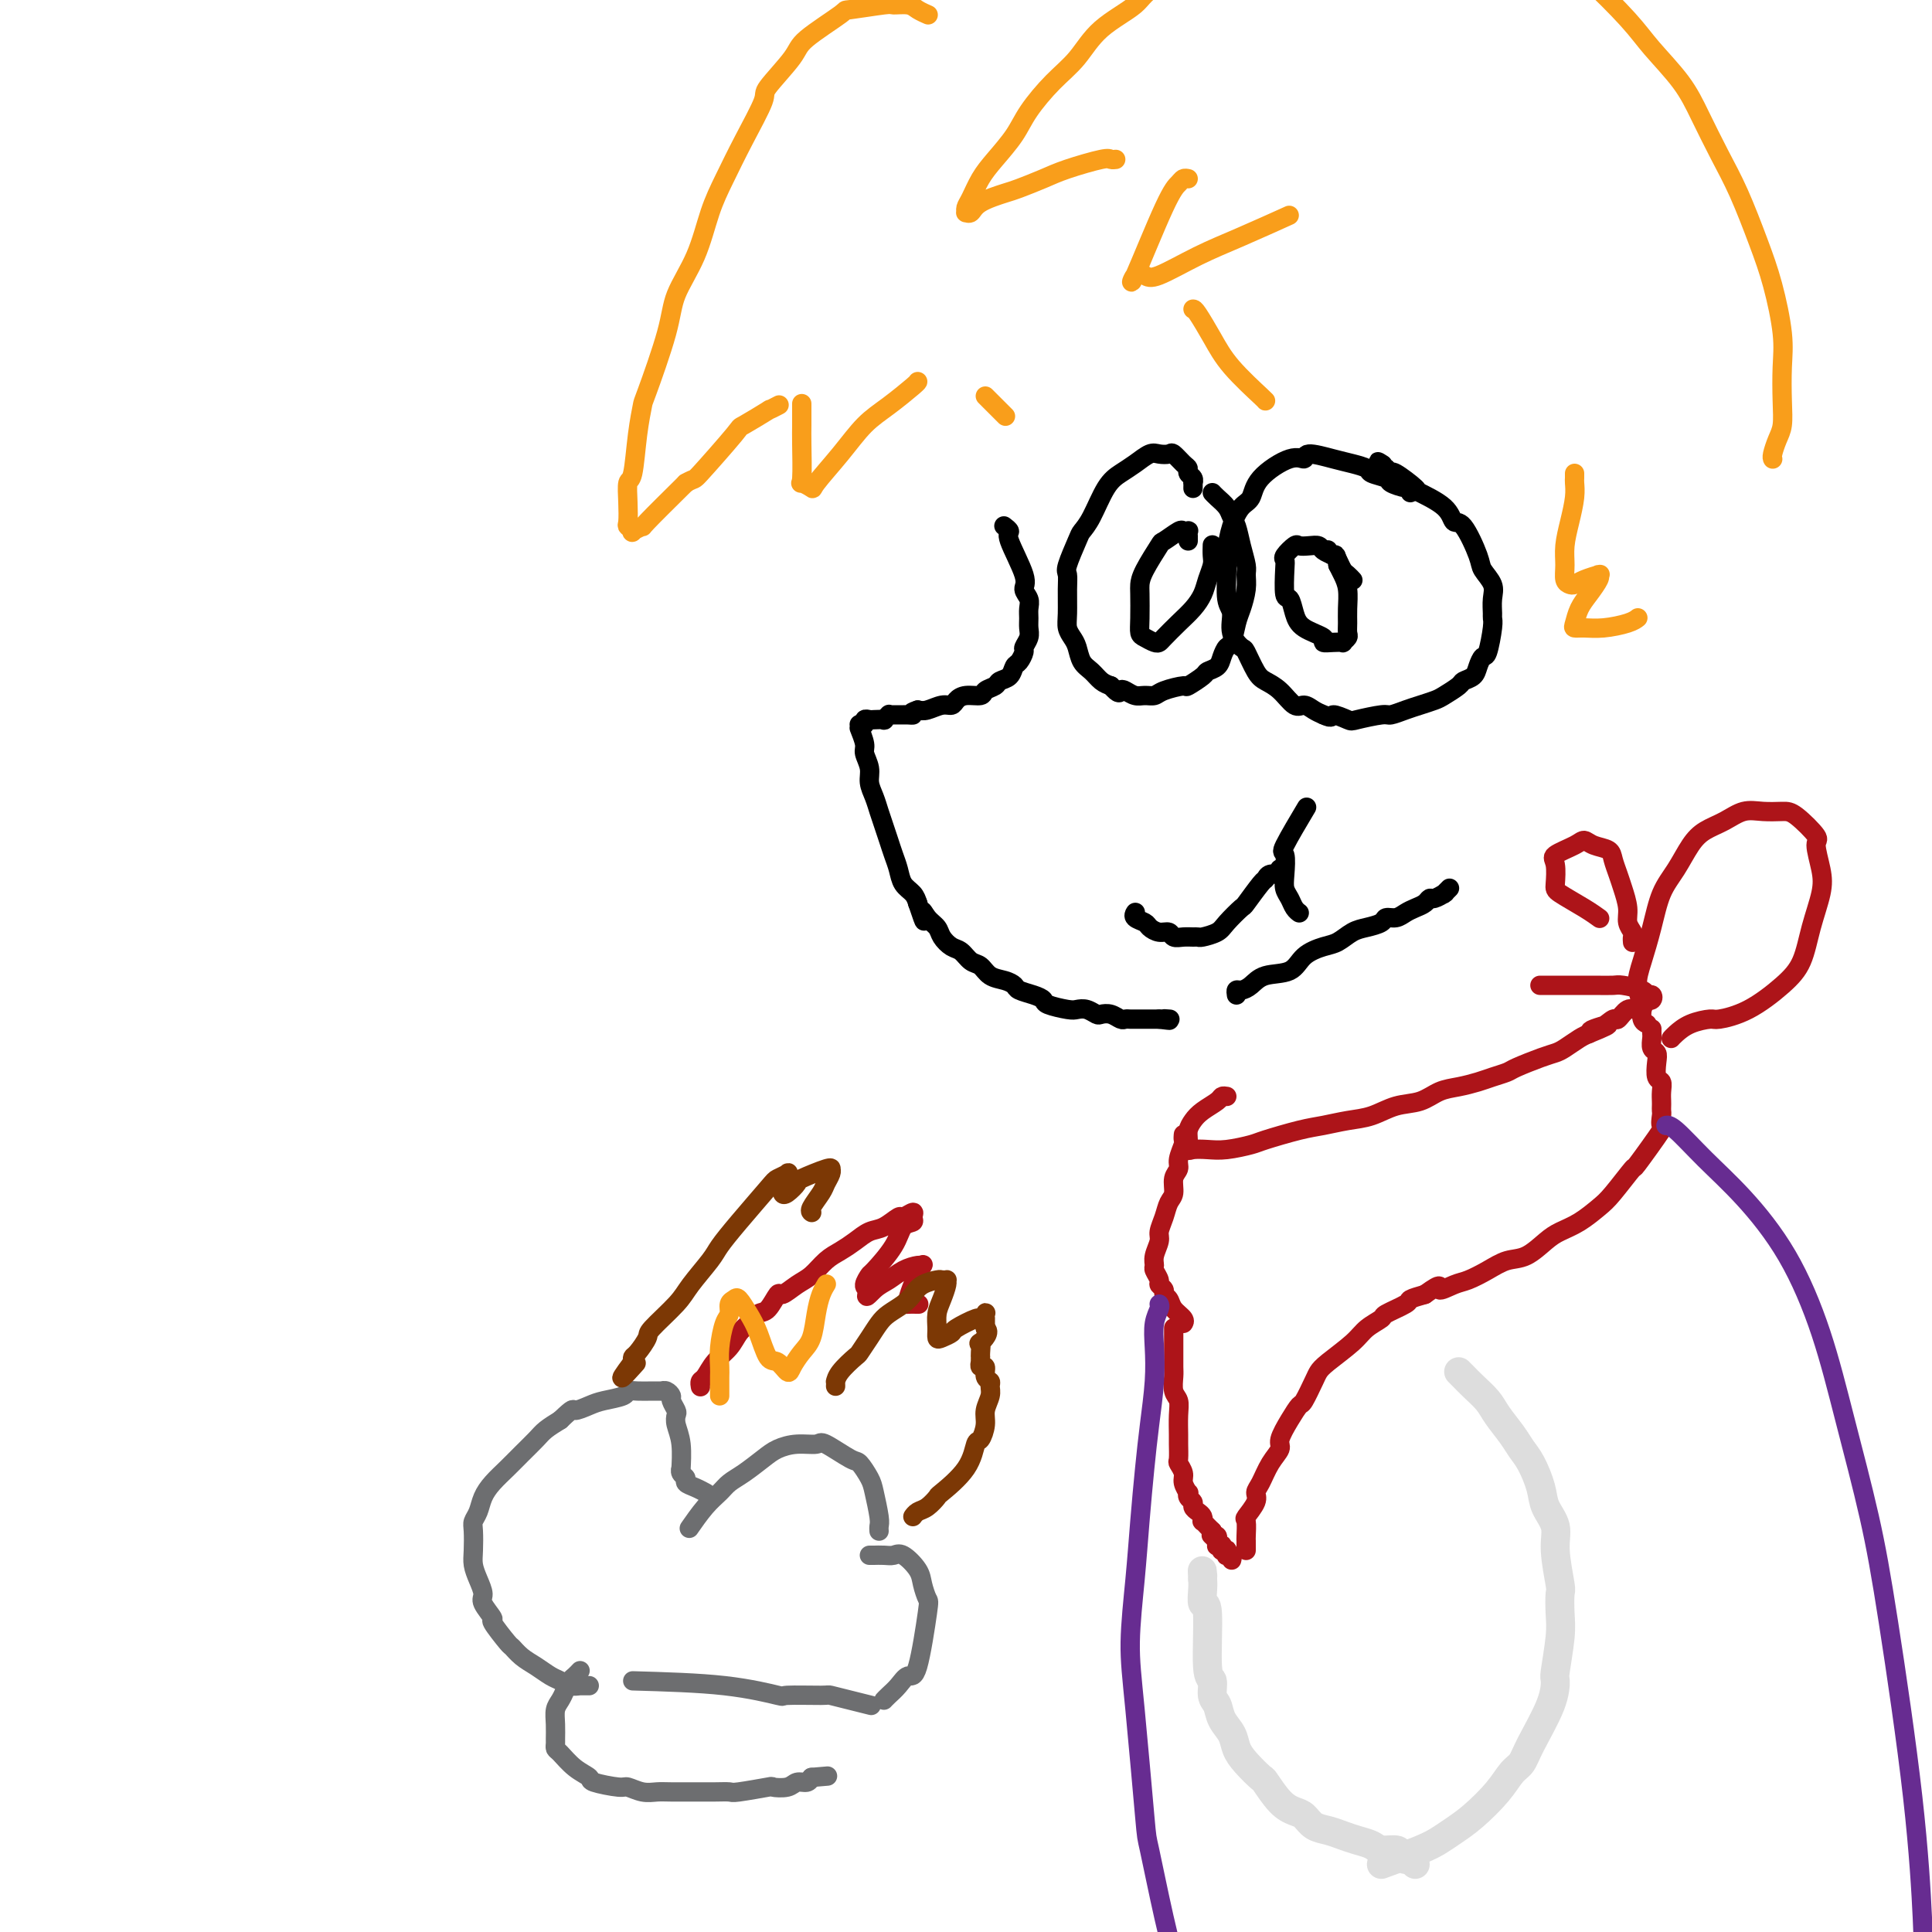 <svg viewBox='0 0 400 400' version='1.1' xmlns='http://www.w3.org/2000/svg' xmlns:xlink='http://www.w3.org/1999/xlink'><g fill='none' stroke='rgb(0,0,0)' stroke-width='4' stroke-linecap='round' stroke-linejoin='round'><path d='M208,109c-0.138,-0.104 -0.276,-0.208 0,0c0.276,0.208 0.968,0.727 1,1c0.032,0.273 -0.594,0.300 0,2c0.594,1.700 2.408,5.074 3,7c0.592,1.926 -0.038,2.403 0,3c0.038,0.597 0.743,1.314 1,2c0.257,0.686 0.065,1.339 0,2c-0.065,0.661 -0.003,1.328 0,2c0.003,0.672 -0.055,1.350 0,2c0.055,0.650 0.222,1.272 0,2c-0.222,0.728 -0.832,1.561 -1,2c-0.168,0.439 0.106,0.485 0,1c-0.106,0.515 -0.590,1.500 -1,2c-0.410,0.500 -0.744,0.515 -1,1c-0.256,0.485 -0.434,1.440 -1,2c-0.566,0.560 -1.520,0.724 -2,1c-0.480,0.276 -0.486,0.665 -1,1c-0.514,0.335 -1.538,0.616 -2,1c-0.462,0.384 -0.363,0.873 -1,1c-0.637,0.127 -2.008,-0.106 -3,0c-0.992,0.106 -1.603,0.550 -2,1c-0.397,0.450 -0.581,0.904 -1,1c-0.419,0.096 -1.074,-0.166 -2,0c-0.926,0.166 -2.122,0.762 -3,1c-0.878,0.238 -1.439,0.119 -2,0'/><path d='M190,147c-2.186,0.691 -1.150,0.917 -1,1c0.150,0.083 -0.586,0.021 -1,0c-0.414,-0.021 -0.508,-0.002 -1,0c-0.492,0.002 -1.384,-0.014 -2,0c-0.616,0.014 -0.957,0.056 -1,0c-0.043,-0.056 0.210,-0.211 0,0c-0.210,0.211 -0.883,0.788 -1,1c-0.117,0.212 0.324,0.061 0,0c-0.324,-0.061 -1.411,-0.030 -2,0c-0.589,0.030 -0.680,0.061 -1,0c-0.320,-0.061 -0.870,-0.213 -1,0c-0.130,0.213 0.161,0.793 0,1c-0.161,0.207 -0.775,0.042 -1,0c-0.225,-0.042 -0.061,0.039 0,0c0.061,-0.039 0.021,-0.197 0,0c-0.021,0.197 -0.021,0.748 0,1c0.021,0.252 0.062,0.206 0,0c-0.062,-0.206 -0.228,-0.572 0,0c0.228,0.572 0.849,2.081 1,3c0.151,0.919 -0.167,1.246 0,2c0.167,0.754 0.818,1.934 1,3c0.182,1.066 -0.106,2.018 0,3c0.106,0.982 0.606,1.995 1,3c0.394,1.005 0.683,2.001 1,3c0.317,0.999 0.661,2.001 1,3c0.339,0.999 0.672,1.997 1,3c0.328,1.003 0.651,2.012 1,3c0.349,0.988 0.722,1.956 1,3c0.278,1.044 0.459,2.166 1,3c0.541,0.834 1.440,1.381 2,2c0.560,0.619 0.780,1.309 1,2'/><path d='M190,187c2.052,6.142 1.183,2.998 1,2c-0.183,-0.998 0.321,0.151 1,1c0.679,0.849 1.533,1.397 2,2c0.467,0.603 0.548,1.260 1,2c0.452,0.740 1.275,1.564 2,2c0.725,0.436 1.352,0.484 2,1c0.648,0.516 1.315,1.500 2,2c0.685,0.500 1.386,0.515 2,1c0.614,0.485 1.141,1.439 2,2c0.859,0.561 2.052,0.728 3,1c0.948,0.272 1.652,0.650 2,1c0.348,0.350 0.341,0.672 1,1c0.659,0.328 1.983,0.663 3,1c1.017,0.337 1.728,0.678 2,1c0.272,0.322 0.104,0.626 1,1c0.896,0.374 2.855,0.818 4,1c1.145,0.182 1.475,0.100 2,0c0.525,-0.100 1.244,-0.219 2,0c0.756,0.219 1.551,0.777 2,1c0.449,0.223 0.554,0.112 1,0c0.446,-0.112 1.233,-0.226 2,0c0.767,0.226 1.515,0.793 2,1c0.485,0.207 0.707,0.056 1,0c0.293,-0.056 0.656,-0.015 1,0c0.344,0.015 0.670,0.004 1,0c0.330,-0.004 0.666,-0.001 1,0c0.334,0.001 0.667,0.000 1,0c0.333,-0.000 0.667,-0.000 1,0c0.333,0.000 0.667,0.000 1,0c0.333,-0.000 0.667,-0.000 1,0'/><path d='M240,211c3.726,0.464 1.542,0.125 1,0c-0.542,-0.125 0.560,-0.036 1,0c0.440,0.036 0.220,0.018 0,0'/><path d='M256,206c-0.067,-0.437 -0.135,-0.875 0,-1c0.135,-0.125 0.471,0.062 1,0c0.529,-0.062 1.251,-0.374 2,-1c0.749,-0.626 1.526,-1.567 3,-2c1.474,-0.433 3.644,-0.357 5,-1c1.356,-0.643 1.899,-2.003 3,-3c1.101,-0.997 2.761,-1.629 4,-2c1.239,-0.371 2.057,-0.482 3,-1c0.943,-0.518 2.010,-1.445 3,-2c0.990,-0.555 1.903,-0.740 3,-1c1.097,-0.260 2.377,-0.594 3,-1c0.623,-0.406 0.590,-0.882 1,-1c0.410,-0.118 1.262,0.122 2,0c0.738,-0.122 1.362,-0.606 2,-1c0.638,-0.394 1.289,-0.698 2,-1c0.711,-0.302 1.483,-0.603 2,-1c0.517,-0.397 0.778,-0.890 1,-1c0.222,-0.110 0.403,0.163 1,0c0.597,-0.163 1.610,-0.762 2,-1c0.390,-0.238 0.156,-0.115 0,0c-0.156,0.115 -0.234,0.223 0,0c0.234,-0.223 0.781,-0.778 1,-1c0.219,-0.222 0.109,-0.111 0,0'/><path d='M235,189c0.056,-0.089 0.112,-0.177 0,0c-0.112,0.177 -0.391,0.621 0,1c0.391,0.379 1.452,0.694 2,1c0.548,0.306 0.583,0.604 1,1c0.417,0.396 1.214,0.891 2,1c0.786,0.109 1.559,-0.167 2,0c0.441,0.167 0.550,0.778 1,1c0.450,0.222 1.241,0.057 2,0c0.759,-0.057 1.486,-0.006 2,0c0.514,0.006 0.814,-0.034 1,0c0.186,0.034 0.257,0.143 1,0c0.743,-0.143 2.157,-0.536 3,-1c0.843,-0.464 1.115,-0.999 2,-2c0.885,-1.001 2.382,-2.468 3,-3c0.618,-0.532 0.355,-0.127 1,-1c0.645,-0.873 2.197,-3.022 3,-4c0.803,-0.978 0.856,-0.784 1,-1c0.144,-0.216 0.378,-0.842 1,-1c0.622,-0.158 1.631,0.154 2,0c0.369,-0.154 0.099,-0.772 0,-1c-0.099,-0.228 -0.028,-0.065 0,0c0.028,0.065 0.014,0.033 0,0'/><path d='M270,168c0.453,-0.759 0.905,-1.518 0,0c-0.905,1.518 -3.168,5.313 -4,7c-0.832,1.687 -0.234,1.268 0,2c0.234,0.732 0.105,2.617 0,4c-0.105,1.383 -0.186,2.266 0,3c0.186,0.734 0.637,1.321 1,2c0.363,0.679 0.636,1.452 1,2c0.364,0.548 0.818,0.871 1,1c0.182,0.129 0.091,0.065 0,0'/><path d='M247,101c0.001,-0.032 0.001,-0.064 0,0c-0.001,0.064 -0.004,0.225 0,0c0.004,-0.225 0.016,-0.834 0,-1c-0.016,-0.166 -0.059,0.111 0,0c0.059,-0.111 0.219,-0.612 0,-1c-0.219,-0.388 -0.817,-0.664 -1,-1c-0.183,-0.336 0.050,-0.731 0,-1c-0.050,-0.269 -0.383,-0.414 -1,-1c-0.617,-0.586 -1.519,-1.615 -2,-2c-0.481,-0.385 -0.540,-0.125 -1,0c-0.460,0.125 -1.319,0.117 -2,0c-0.681,-0.117 -1.183,-0.341 -2,0c-0.817,0.341 -1.949,1.247 -3,2c-1.051,0.753 -2.021,1.353 -3,2c-0.979,0.647 -1.969,1.339 -3,3c-1.031,1.661 -2.105,4.289 -3,6c-0.895,1.711 -1.613,2.504 -2,3c-0.387,0.496 -0.443,0.695 -1,2c-0.557,1.305 -1.614,3.714 -2,5c-0.386,1.286 -0.100,1.447 0,2c0.100,0.553 0.016,1.498 0,3c-0.016,1.502 0.036,3.561 0,5c-0.036,1.439 -0.161,2.258 0,3c0.161,0.742 0.610,1.407 1,2c0.390,0.593 0.723,1.115 1,2c0.277,0.885 0.497,2.134 1,3c0.503,0.866 1.289,1.348 2,2c0.711,0.652 1.346,1.472 2,2c0.654,0.528 1.327,0.764 2,1'/><path d='M230,142c1.810,2.099 1.837,1.348 2,1c0.163,-0.348 0.464,-0.292 1,0c0.536,0.292 1.307,0.820 2,1c0.693,0.180 1.307,0.012 2,0c0.693,-0.012 1.464,0.134 2,0c0.536,-0.134 0.835,-0.547 2,-1c1.165,-0.453 3.194,-0.947 4,-1c0.806,-0.053 0.387,0.334 1,0c0.613,-0.334 2.258,-1.389 3,-2c0.742,-0.611 0.580,-0.777 1,-1c0.420,-0.223 1.422,-0.504 2,-1c0.578,-0.496 0.732,-1.209 1,-2c0.268,-0.791 0.650,-1.660 1,-2c0.350,-0.340 0.668,-0.150 1,-1c0.332,-0.850 0.678,-2.740 1,-4c0.322,-1.260 0.619,-1.890 1,-3c0.381,-1.110 0.845,-2.699 1,-4c0.155,-1.301 -0.000,-2.312 0,-3c0.000,-0.688 0.156,-1.052 0,-2c-0.156,-0.948 -0.623,-2.481 -1,-4c-0.377,-1.519 -0.665,-3.024 -1,-4c-0.335,-0.976 -0.717,-1.424 -1,-2c-0.283,-0.576 -0.468,-1.279 -1,-2c-0.532,-0.721 -1.411,-1.461 -2,-2c-0.589,-0.539 -0.889,-0.876 -1,-1c-0.111,-0.124 -0.032,-0.035 0,0c0.032,0.035 0.016,0.018 0,0'/><path d='M292,102c0.024,-0.447 0.048,-0.893 0,-1c-0.048,-0.107 -0.168,0.126 -1,0c-0.832,-0.126 -2.375,-0.611 -3,-1c-0.625,-0.389 -0.332,-0.681 -1,-1c-0.668,-0.319 -2.299,-0.665 -3,-1c-0.701,-0.335 -0.474,-0.660 -1,-1c-0.526,-0.340 -1.807,-0.697 -3,-1c-1.193,-0.303 -2.298,-0.553 -4,-1c-1.702,-0.447 -3.999,-1.090 -5,-1c-1.001,0.090 -0.705,0.915 -1,1c-0.295,0.085 -1.182,-0.569 -3,0c-1.818,0.569 -4.568,2.361 -6,4c-1.432,1.639 -1.546,3.124 -2,4c-0.454,0.876 -1.247,1.141 -2,2c-0.753,0.859 -1.465,2.311 -2,4c-0.535,1.689 -0.891,3.613 -1,5c-0.109,1.387 0.030,2.235 0,4c-0.030,1.765 -0.230,4.445 0,6c0.230,1.555 0.891,1.985 1,3c0.109,1.015 -0.333,2.614 0,4c0.333,1.386 1.443,2.558 2,3c0.557,0.442 0.562,0.154 1,1c0.438,0.846 1.311,2.825 2,4c0.689,1.175 1.196,1.547 2,2c0.804,0.453 1.906,0.986 3,2c1.094,1.014 2.180,2.509 3,3c0.820,0.491 1.375,-0.022 2,0c0.625,0.022 1.322,0.578 2,1c0.678,0.422 1.339,0.711 2,1'/><path d='M274,148c2.140,1.027 1.489,0.094 2,0c0.511,-0.094 2.184,0.651 3,1c0.816,0.349 0.773,0.301 2,0c1.227,-0.301 3.722,-0.854 5,-1c1.278,-0.146 1.338,0.117 2,0c0.662,-0.117 1.925,-0.612 3,-1c1.075,-0.388 1.960,-0.667 3,-1c1.040,-0.333 2.233,-0.718 3,-1c0.767,-0.282 1.109,-0.459 2,-1c0.891,-0.541 2.333,-1.445 3,-2c0.667,-0.555 0.560,-0.761 1,-1c0.440,-0.239 1.428,-0.512 2,-1c0.572,-0.488 0.728,-1.192 1,-2c0.272,-0.808 0.662,-1.720 1,-2c0.338,-0.280 0.626,0.074 1,-1c0.374,-1.074 0.834,-3.575 1,-5c0.166,-1.425 0.037,-1.775 0,-2c-0.037,-0.225 0.017,-0.325 0,-1c-0.017,-0.675 -0.105,-1.926 0,-3c0.105,-1.074 0.403,-1.970 0,-3c-0.403,-1.030 -1.508,-2.193 -2,-3c-0.492,-0.807 -0.371,-1.257 -1,-3c-0.629,-1.743 -2.007,-4.779 -3,-6c-0.993,-1.221 -1.601,-0.626 -2,-1c-0.399,-0.374 -0.590,-1.718 -2,-3c-1.410,-1.282 -4.041,-2.504 -5,-3c-0.959,-0.496 -0.247,-0.267 -1,-1c-0.753,-0.733 -2.972,-2.428 -4,-3c-1.028,-0.572 -0.865,-0.021 -1,0c-0.135,0.021 -0.567,-0.490 -1,-1'/><path d='M287,97c-2.711,-2.089 -1.489,-1.311 -1,-1c0.489,0.311 0.244,0.156 0,0'/><path d='M280,120c0.090,0.097 0.180,0.195 0,0c-0.180,-0.195 -0.630,-0.682 -1,-1c-0.370,-0.318 -0.662,-0.467 -1,-1c-0.338,-0.533 -0.723,-1.449 -1,-2c-0.277,-0.551 -0.445,-0.736 -1,-1c-0.555,-0.264 -1.495,-0.609 -2,-1c-0.505,-0.391 -0.574,-0.830 -1,-1c-0.426,-0.170 -1.211,-0.071 -2,0c-0.789,0.071 -1.584,0.113 -2,0c-0.416,-0.113 -0.452,-0.380 -1,0c-0.548,0.380 -1.608,1.406 -2,2c-0.392,0.594 -0.116,0.756 0,1c0.116,0.244 0.073,0.568 0,2c-0.073,1.432 -0.176,3.970 0,5c0.176,1.030 0.630,0.553 1,1c0.370,0.447 0.654,1.819 1,3c0.346,1.181 0.752,2.173 2,3c1.248,0.827 3.339,1.490 4,2c0.661,0.510 -0.106,0.865 0,1c0.106,0.135 1.086,0.048 2,0c0.914,-0.048 1.762,-0.057 2,0c0.238,0.057 -0.132,0.179 0,0c0.132,-0.179 0.768,-0.659 1,-1c0.232,-0.341 0.059,-0.542 0,-1c-0.059,-0.458 -0.005,-1.172 0,-2c0.005,-0.828 -0.040,-1.768 0,-3c0.040,-1.232 0.165,-2.755 0,-4c-0.165,-1.245 -0.618,-2.213 -1,-3c-0.382,-0.787 -0.691,-1.394 -1,-2'/><path d='M277,117c-0.321,-2.869 -0.625,-2.042 -1,-2c-0.375,0.042 -0.821,-0.702 -1,-1c-0.179,-0.298 -0.089,-0.149 0,0'/><path d='M246,112c-0.002,-0.453 -0.004,-0.905 0,-1c0.004,-0.095 0.014,0.169 0,0c-0.014,-0.169 -0.053,-0.770 0,-1c0.053,-0.230 0.199,-0.090 0,0c-0.199,0.090 -0.743,0.131 -1,0c-0.257,-0.131 -0.226,-0.435 -1,0c-0.774,0.435 -2.351,1.608 -3,2c-0.649,0.392 -0.370,0.002 -1,1c-0.630,0.998 -2.169,3.385 -3,5c-0.831,1.615 -0.953,2.460 -1,3c-0.047,0.540 -0.020,0.775 0,2c0.020,1.225 0.033,3.439 0,5c-0.033,1.561 -0.113,2.470 0,3c0.113,0.530 0.417,0.683 1,1c0.583,0.317 1.444,0.798 2,1c0.556,0.202 0.807,0.126 1,0c0.193,-0.126 0.328,-0.301 1,-1c0.672,-0.699 1.883,-1.920 3,-3c1.117,-1.080 2.142,-2.018 3,-3c0.858,-0.982 1.550,-2.008 2,-3c0.450,-0.992 0.656,-1.951 1,-3c0.344,-1.049 0.824,-2.188 1,-3c0.176,-0.812 0.047,-1.295 0,-2c-0.047,-0.705 -0.014,-1.630 0,-2c0.014,-0.370 0.007,-0.185 0,0'/></g>
<g fill='none' stroke='rgb(249,158,27)' stroke-width='4' stroke-linecap='round' stroke-linejoin='round'><path d='M326,98c0.006,0.369 0.012,0.738 0,1c-0.012,0.262 -0.041,0.419 0,1c0.041,0.581 0.154,1.588 0,3c-0.154,1.412 -0.574,3.229 -1,5c-0.426,1.771 -0.858,3.494 -1,5c-0.142,1.506 0.005,2.793 0,4c-0.005,1.207 -0.162,2.334 0,3c0.162,0.666 0.642,0.872 1,1c0.358,0.128 0.593,0.177 1,0c0.407,-0.177 0.986,-0.582 2,-1c1.014,-0.418 2.462,-0.849 3,-1c0.538,-0.151 0.166,-0.022 0,0c-0.166,0.022 -0.125,-0.065 0,0c0.125,0.065 0.333,0.280 0,1c-0.333,0.720 -1.209,1.944 -2,3c-0.791,1.056 -1.497,1.944 -2,3c-0.503,1.056 -0.801,2.280 -1,3c-0.199,0.720 -0.298,0.935 0,1c0.298,0.065 0.994,-0.021 2,0c1.006,0.021 2.321,0.150 4,0c1.679,-0.150 3.721,-0.579 5,-1c1.279,-0.421 1.794,-0.835 2,-1c0.206,-0.165 0.103,-0.083 0,0'/><path d='M367,95c0.022,0.039 0.045,0.078 0,0c-0.045,-0.078 -0.156,-0.273 0,-1c0.156,-0.727 0.579,-1.985 1,-3c0.421,-1.015 0.839,-1.788 1,-3c0.161,-1.212 0.063,-2.865 0,-5c-0.063,-2.135 -0.092,-4.754 0,-7c0.092,-2.246 0.304,-4.120 0,-7c-0.304,-2.880 -1.123,-6.764 -2,-10c-0.877,-3.236 -1.810,-5.822 -3,-9c-1.190,-3.178 -2.636,-6.947 -4,-10c-1.364,-3.053 -2.647,-5.390 -4,-8c-1.353,-2.610 -2.777,-5.493 -4,-8c-1.223,-2.507 -2.243,-4.637 -4,-7c-1.757,-2.363 -4.249,-4.959 -6,-7c-1.751,-2.041 -2.760,-3.526 -5,-6c-2.240,-2.474 -5.710,-5.938 -8,-8c-2.290,-2.062 -3.399,-2.724 -5,-4c-1.601,-1.276 -3.693,-3.168 -5,-4c-1.307,-0.832 -1.829,-0.605 -3,-1c-1.171,-0.395 -2.992,-1.413 -5,-2c-2.008,-0.587 -4.202,-0.744 -6,-1c-1.798,-0.256 -3.200,-0.611 -6,-1c-2.800,-0.389 -6.997,-0.810 -9,-1c-2.003,-0.190 -1.810,-0.147 -3,0c-1.190,0.147 -3.762,0.398 -8,1c-4.238,0.602 -10.141,1.556 -13,2c-2.859,0.444 -2.674,0.377 -4,1c-1.326,0.623 -4.165,1.937 -7,3c-2.835,1.063 -5.667,1.875 -8,3c-2.333,1.125 -4.166,2.562 -6,4'/><path d='M241,-4c-4.248,2.458 -4.366,3.602 -6,5c-1.634,1.398 -4.782,3.051 -7,5c-2.218,1.949 -3.507,4.195 -5,6c-1.493,1.805 -3.190,3.171 -5,5c-1.810,1.829 -3.731,4.121 -5,6c-1.269,1.879 -1.885,3.343 -3,5c-1.115,1.657 -2.729,3.506 -4,5c-1.271,1.494 -2.198,2.635 -3,4c-0.802,1.365 -1.480,2.956 -2,4c-0.520,1.044 -0.882,1.542 -1,2c-0.118,0.458 0.010,0.876 0,1c-0.010,0.124 -0.157,-0.046 0,0c0.157,0.046 0.618,0.307 1,0c0.382,-0.307 0.685,-1.184 2,-2c1.315,-0.816 3.641,-1.571 5,-2c1.359,-0.429 1.750,-0.532 3,-1c1.250,-0.468 3.358,-1.302 5,-2c1.642,-0.698 2.818,-1.259 5,-2c2.182,-0.741 5.368,-1.663 7,-2c1.632,-0.337 1.709,-0.091 2,0c0.291,0.091 0.798,0.026 1,0c0.202,-0.026 0.101,-0.013 0,0'/><path d='M246,37c-0.353,-0.075 -0.705,-0.150 -1,0c-0.295,0.150 -0.532,0.527 -1,1c-0.468,0.473 -1.168,1.044 -3,5c-1.832,3.956 -4.797,11.297 -6,14c-1.203,2.703 -0.645,0.770 0,0c0.645,-0.770 1.376,-0.375 2,0c0.624,0.375 1.142,0.730 3,0c1.858,-0.730 5.055,-2.546 8,-4c2.945,-1.454 5.639,-2.545 9,-4c3.361,-1.455 7.389,-3.273 9,-4c1.611,-0.727 0.806,-0.364 0,0'/><path d='M192,3c-0.051,-0.022 -0.102,-0.044 0,0c0.102,0.044 0.356,0.154 0,0c-0.356,-0.154 -1.323,-0.573 -2,-1c-0.677,-0.427 -1.065,-0.861 -2,-1c-0.935,-0.139 -2.419,0.018 -3,0c-0.581,-0.018 -0.260,-0.209 -2,0c-1.740,0.209 -5.543,0.820 -7,1c-1.457,0.180 -0.569,-0.070 -2,1c-1.431,1.070 -5.180,3.459 -7,5c-1.820,1.541 -1.712,2.234 -3,4c-1.288,1.766 -3.972,4.604 -5,6c-1.028,1.396 -0.398,1.350 -1,3c-0.602,1.650 -2.434,4.996 -4,8c-1.566,3.004 -2.864,5.667 -4,8c-1.136,2.333 -2.108,4.335 -3,7c-0.892,2.665 -1.702,5.992 -3,9c-1.298,3.008 -3.083,5.696 -4,8c-0.917,2.304 -0.966,4.222 -2,8c-1.034,3.778 -3.051,9.416 -4,12c-0.949,2.584 -0.829,2.115 -1,3c-0.171,0.885 -0.634,3.123 -1,6c-0.366,2.877 -0.635,6.392 -1,8c-0.365,1.608 -0.825,1.310 -1,2c-0.175,0.690 -0.063,2.368 0,4c0.063,1.632 0.078,3.218 0,4c-0.078,0.782 -0.247,0.762 0,1c0.247,0.238 0.912,0.735 1,1c0.088,0.265 -0.399,0.298 0,0c0.399,-0.298 1.684,-0.926 2,-1c0.316,-0.074 -0.338,0.408 1,-1c1.338,-1.408 4.669,-4.704 8,-8'/><path d='M142,100c2.121,-1.224 1.424,-0.285 3,-2c1.576,-1.715 5.424,-6.085 7,-8c1.576,-1.915 0.878,-1.375 2,-2c1.122,-0.625 4.064,-2.415 5,-3c0.936,-0.585 -0.133,0.035 0,0c0.133,-0.035 1.466,-0.724 2,-1c0.534,-0.276 0.267,-0.138 0,0'/><path d='M166,84c-0.001,-0.387 -0.002,-0.774 0,0c0.002,0.774 0.008,2.708 0,4c-0.008,1.292 -0.031,1.941 0,4c0.031,2.059 0.114,5.529 0,7c-0.114,1.471 -0.426,0.942 0,1c0.426,0.058 1.588,0.701 2,1c0.412,0.299 0.072,0.252 1,-1c0.928,-1.252 3.124,-3.708 5,-6c1.876,-2.292 3.431,-4.418 5,-6c1.569,-1.582 3.153,-2.620 5,-4c1.847,-1.380 3.959,-3.102 5,-4c1.041,-0.898 1.012,-0.971 1,-1c-0.012,-0.029 -0.006,-0.015 0,0'/><path d='M247,64c0.158,-0.008 0.315,-0.016 1,1c0.685,1.016 1.896,3.057 3,5c1.104,1.943 2.100,3.789 4,6c1.900,2.211 4.704,4.788 6,6c1.296,1.212 1.085,1.061 1,1c-0.085,-0.061 -0.042,-0.030 0,0'/><path d='M204,82c0.622,0.622 1.244,1.244 2,2c0.756,0.756 1.644,1.644 2,2c0.356,0.356 0.178,0.178 0,0'/></g>
<g fill='none' stroke='rgb(109,110,112)' stroke-width='4' stroke-linecap='round' stroke-linejoin='round'><path d='M122,349c-0.414,-0.000 -0.827,-0.000 -1,0c-0.173,0.000 -0.105,0.001 0,0c0.105,-0.001 0.246,-0.003 0,0c-0.246,0.003 -0.880,0.013 -1,0c-0.120,-0.013 0.274,-0.048 0,0c-0.274,0.048 -1.218,0.179 -2,0c-0.782,-0.179 -1.404,-0.668 -2,-1c-0.596,-0.332 -1.165,-0.505 -2,-1c-0.835,-0.495 -1.934,-1.310 -3,-2c-1.066,-0.690 -2.098,-1.254 -3,-2c-0.902,-0.746 -1.675,-1.674 -2,-2c-0.325,-0.326 -0.202,-0.050 -1,-1c-0.798,-0.950 -2.518,-3.125 -3,-4c-0.482,-0.875 0.273,-0.450 0,-1c-0.273,-0.550 -1.576,-2.074 -2,-3c-0.424,-0.926 0.030,-1.253 0,-2c-0.030,-0.747 -0.545,-1.915 -1,-3c-0.455,-1.085 -0.851,-2.086 -1,-3c-0.149,-0.914 -0.052,-1.742 0,-3c0.052,-1.258 0.057,-2.945 0,-4c-0.057,-1.055 -0.178,-1.479 0,-2c0.178,-0.521 0.655,-1.139 1,-2c0.345,-0.861 0.557,-1.963 1,-3c0.443,-1.037 1.115,-2.007 2,-3c0.885,-0.993 1.983,-2.009 3,-3c1.017,-0.991 1.953,-1.956 3,-3c1.047,-1.044 2.205,-2.166 3,-3c0.795,-0.834 1.227,-1.381 2,-2c0.773,-0.619 1.886,-1.309 3,-2'/><path d='M116,294c3.005,-2.881 2.517,-2.082 3,-2c0.483,0.082 1.938,-0.552 3,-1c1.062,-0.448 1.730,-0.708 3,-1c1.270,-0.292 3.143,-0.614 4,-1c0.857,-0.386 0.699,-0.836 1,-1c0.301,-0.164 1.061,-0.044 2,0c0.939,0.044 2.058,0.011 3,0c0.942,-0.011 1.706,0.000 2,0c0.294,-0.000 0.116,-0.012 0,0c-0.116,0.012 -0.171,0.049 0,0c0.171,-0.049 0.568,-0.182 1,0c0.432,0.182 0.899,0.681 1,1c0.101,0.319 -0.165,0.460 0,1c0.165,0.540 0.762,1.481 1,2c0.238,0.519 0.117,0.618 0,1c-0.117,0.382 -0.229,1.048 0,2c0.229,0.952 0.797,2.192 1,4c0.203,1.808 0.039,4.186 0,5c-0.039,0.814 0.048,0.063 0,0c-0.048,-0.063 -0.230,0.561 0,1c0.230,0.439 0.871,0.692 1,1c0.129,0.308 -0.254,0.670 0,1c0.254,0.330 1.145,0.627 2,1c0.855,0.373 1.673,0.821 2,1c0.327,0.179 0.164,0.090 0,0'/><path d='M143,316c-0.260,0.375 -0.521,0.751 0,0c0.521,-0.751 1.823,-2.627 3,-4c1.177,-1.373 2.229,-2.241 3,-3c0.771,-0.759 1.262,-1.409 2,-2c0.738,-0.591 1.725,-1.124 3,-2c1.275,-0.876 2.838,-2.094 4,-3c1.162,-0.906 1.922,-1.500 3,-2c1.078,-0.500 2.473,-0.907 4,-1c1.527,-0.093 3.187,0.128 4,0c0.813,-0.128 0.781,-0.606 2,0c1.219,0.606 3.689,2.295 5,3c1.311,0.705 1.461,0.426 2,1c0.539,0.574 1.465,2.000 2,3c0.535,1.000 0.679,1.575 1,3c0.321,1.425 0.818,3.702 1,5c0.182,1.298 0.049,1.619 0,2c-0.049,0.381 -0.014,0.823 0,1c0.014,0.177 0.007,0.088 0,0'/><path d='M180,322c0.470,-0.001 0.940,-0.003 1,0c0.060,0.003 -0.289,0.010 0,0c0.289,-0.010 1.215,-0.037 2,0c0.785,0.037 1.429,0.136 2,0c0.571,-0.136 1.069,-0.509 2,0c0.931,0.509 2.296,1.899 3,3c0.704,1.101 0.747,1.911 1,3c0.253,1.089 0.717,2.455 1,3c0.283,0.545 0.385,0.268 0,3c-0.385,2.732 -1.256,8.473 -2,11c-0.744,2.527 -1.362,1.840 -2,2c-0.638,0.160 -1.295,1.167 -2,2c-0.705,0.833 -1.459,1.494 -2,2c-0.541,0.506 -0.869,0.859 -1,1c-0.131,0.141 -0.066,0.071 0,0'/></g>
<g fill='none' stroke='rgb(173,20,25)' stroke-width='4' stroke-linecap='round' stroke-linejoin='round'><path d='M145,287c0.020,0.102 0.039,0.205 0,0c-0.039,-0.205 -0.138,-0.716 0,-1c0.138,-0.284 0.512,-0.341 1,-1c0.488,-0.659 1.089,-1.921 2,-3c0.911,-1.079 2.130,-1.974 3,-3c0.870,-1.026 1.389,-2.181 2,-3c0.611,-0.819 1.314,-1.300 2,-2c0.686,-0.700 1.356,-1.619 2,-2c0.644,-0.381 1.264,-0.222 2,-1c0.736,-0.778 1.590,-2.491 2,-3c0.410,-0.509 0.378,0.187 1,0c0.622,-0.187 1.899,-1.257 3,-2c1.101,-0.743 2.027,-1.159 3,-2c0.973,-0.841 1.992,-2.108 3,-3c1.008,-0.892 2.004,-1.410 3,-2c0.996,-0.590 1.992,-1.253 3,-2c1.008,-0.747 2.029,-1.578 3,-2c0.971,-0.422 1.892,-0.436 3,-1c1.108,-0.564 2.404,-1.678 3,-2c0.596,-0.322 0.493,0.149 1,0c0.507,-0.149 1.624,-0.920 2,-1c0.376,-0.080 0.009,0.529 0,1c-0.009,0.471 0.338,0.804 0,1c-0.338,0.196 -1.363,0.255 -2,1c-0.637,0.745 -0.886,2.175 -2,4c-1.114,1.825 -3.092,4.046 -4,5c-0.908,0.954 -0.744,0.641 -1,1c-0.256,0.359 -0.930,1.388 -1,2c-0.070,0.612 0.465,0.806 1,1'/><path d='M180,267c-1.311,2.569 -0.089,0.990 1,0c1.089,-0.990 2.044,-1.391 3,-2c0.956,-0.609 1.913,-1.425 3,-2c1.087,-0.575 2.303,-0.910 3,-1c0.697,-0.090 0.877,0.063 1,0c0.123,-0.063 0.191,-0.343 0,0c-0.191,0.343 -0.642,1.307 -1,2c-0.358,0.693 -0.625,1.114 -1,2c-0.375,0.886 -0.860,2.237 -1,3c-0.140,0.763 0.066,0.936 0,1c-0.066,0.064 -0.402,0.017 0,0c0.402,-0.017 1.544,-0.005 2,0c0.456,0.005 0.228,0.002 0,0'/></g>
<g fill='none' stroke='rgb(124,56,5)' stroke-width='4' stroke-linecap='round' stroke-linejoin='round'><path d='M173,287c0.007,-0.460 0.014,-0.920 0,-1c-0.014,-0.080 -0.051,0.218 0,0c0.051,-0.218 0.188,-0.954 1,-2c0.812,-1.046 2.300,-2.402 3,-3c0.700,-0.598 0.614,-0.439 1,-1c0.386,-0.561 1.244,-1.841 2,-3c0.756,-1.159 1.408,-2.198 2,-3c0.592,-0.802 1.122,-1.367 2,-2c0.878,-0.633 2.105,-1.332 3,-2c0.895,-0.668 1.459,-1.303 2,-2c0.541,-0.697 1.059,-1.455 2,-2c0.941,-0.545 2.305,-0.877 3,-1c0.695,-0.123 0.719,-0.038 1,0c0.281,0.038 0.818,0.029 1,0c0.182,-0.029 0.011,-0.079 0,0c-0.011,0.079 0.140,0.288 0,1c-0.140,0.712 -0.572,1.929 -1,3c-0.428,1.071 -0.853,1.996 -1,3c-0.147,1.004 -0.015,2.085 0,3c0.015,0.915 -0.087,1.663 0,2c0.087,0.337 0.362,0.263 1,0c0.638,-0.263 1.639,-0.715 2,-1c0.361,-0.285 0.083,-0.403 1,-1c0.917,-0.597 3.030,-1.672 4,-2c0.970,-0.328 0.796,0.093 1,0c0.204,-0.093 0.787,-0.699 1,-1c0.213,-0.301 0.057,-0.297 0,0c-0.057,0.297 -0.015,0.888 0,1c0.015,0.112 0.004,-0.254 0,0c-0.004,0.254 -0.002,1.127 0,2'/><path d='M204,275c1.321,0.707 -0.378,2.476 -1,3c-0.622,0.524 -0.167,-0.195 0,0c0.167,0.195 0.045,1.305 0,2c-0.045,0.695 -0.013,0.975 0,1c0.013,0.025 0.008,-0.205 0,0c-0.008,0.205 -0.017,0.846 0,1c0.017,0.154 0.061,-0.180 0,0c-0.061,0.180 -0.227,0.874 0,1c0.227,0.126 0.846,-0.315 1,0c0.154,0.315 -0.159,1.386 0,2c0.159,0.614 0.790,0.772 1,1c0.210,0.228 0.001,0.528 0,1c-0.001,0.472 0.207,1.118 0,2c-0.207,0.882 -0.829,2.002 -1,3c-0.171,0.998 0.108,1.876 0,3c-0.108,1.124 -0.602,2.496 -1,3c-0.398,0.504 -0.701,0.142 -1,1c-0.299,0.858 -0.594,2.937 -2,5c-1.406,2.063 -3.921,4.112 -5,5c-1.079,0.888 -0.720,0.616 -1,1c-0.280,0.384 -1.199,1.422 -2,2c-0.801,0.578 -1.485,0.694 -2,1c-0.515,0.306 -0.861,0.802 -1,1c-0.139,0.198 -0.069,0.099 0,0'/><path d='M168,251c0.055,0.035 0.109,0.069 0,0c-0.109,-0.069 -0.383,-0.243 0,-1c0.383,-0.757 1.423,-2.097 2,-3c0.577,-0.903 0.692,-1.368 1,-2c0.308,-0.632 0.810,-1.430 1,-2c0.190,-0.570 0.067,-0.911 0,-1c-0.067,-0.089 -0.077,0.074 0,0c0.077,-0.074 0.241,-0.387 -1,0c-1.241,0.387 -3.887,1.472 -5,2c-1.113,0.528 -0.691,0.497 -1,1c-0.309,0.503 -1.347,1.538 -2,2c-0.653,0.462 -0.921,0.349 -1,0c-0.079,-0.349 0.031,-0.934 0,-1c-0.031,-0.066 -0.203,0.388 0,0c0.203,-0.388 0.779,-1.617 1,-2c0.221,-0.383 0.085,0.081 0,0c-0.085,-0.081 -0.119,-0.708 0,-1c0.119,-0.292 0.389,-0.251 0,0c-0.389,0.251 -1.439,0.712 -2,1c-0.561,0.288 -0.633,0.405 -2,2c-1.367,1.595 -4.029,4.669 -6,7c-1.971,2.331 -3.250,3.921 -4,5c-0.750,1.079 -0.970,1.649 -2,3c-1.030,1.351 -2.871,3.483 -4,5c-1.129,1.517 -1.546,2.420 -3,4c-1.454,1.580 -3.945,3.838 -5,5c-1.055,1.162 -0.675,1.229 -1,2c-0.325,0.771 -1.357,2.246 -2,3c-0.643,0.754 -0.898,0.787 -1,1c-0.102,0.213 -0.051,0.607 0,1'/><path d='M131,282c-4.356,5.822 -1.244,2.378 0,1c1.244,-1.378 0.622,-0.689 0,0'/></g>
<g fill='none' stroke='rgb(249,158,27)' stroke-width='4' stroke-linecap='round' stroke-linejoin='round'><path d='M149,289c-0.000,-0.360 -0.001,-0.720 0,-1c0.001,-0.280 0.003,-0.481 0,-1c-0.003,-0.519 -0.011,-1.356 0,-2c0.011,-0.644 0.041,-1.093 0,-2c-0.041,-0.907 -0.151,-2.271 0,-4c0.151,-1.729 0.565,-3.825 1,-5c0.435,-1.175 0.893,-1.431 1,-2c0.107,-0.569 -0.137,-1.453 0,-2c0.137,-0.547 0.656,-0.759 1,-1c0.344,-0.241 0.515,-0.512 1,0c0.485,0.512 1.286,1.805 2,3c0.714,1.195 1.342,2.291 2,4c0.658,1.709 1.345,4.032 2,5c0.655,0.968 1.278,0.582 2,1c0.722,0.418 1.541,1.642 2,2c0.459,0.358 0.556,-0.148 1,-1c0.444,-0.852 1.233,-2.050 2,-3c0.767,-0.950 1.512,-1.652 2,-3c0.488,-1.348 0.718,-3.341 1,-5c0.282,-1.659 0.614,-2.985 1,-4c0.386,-1.015 0.824,-1.719 1,-2c0.176,-0.281 0.088,-0.141 0,0'/></g>
<g fill='none' stroke='rgb(173,20,25)' stroke-width='4' stroke-linecap='round' stroke-linejoin='round'><path d='M254,227c-0.386,-0.065 -0.773,-0.131 -1,0c-0.227,0.131 -0.295,0.457 -1,1c-0.705,0.543 -2.046,1.302 -3,2c-0.954,0.698 -1.522,1.336 -2,2c-0.478,0.664 -0.866,1.355 -1,2c-0.134,0.645 -0.015,1.246 0,2c0.015,0.754 -0.073,1.663 0,2c0.073,0.337 0.308,0.102 1,0c0.692,-0.102 1.840,-0.073 3,0c1.160,0.073 2.332,0.188 4,0c1.668,-0.188 3.831,-0.681 5,-1c1.169,-0.319 1.344,-0.466 3,-1c1.656,-0.534 4.794,-1.457 7,-2c2.206,-0.543 3.479,-0.708 5,-1c1.521,-0.292 3.292,-0.712 5,-1c1.708,-0.288 3.355,-0.444 5,-1c1.645,-0.556 3.287,-1.511 5,-2c1.713,-0.489 3.497,-0.512 5,-1c1.503,-0.488 2.725,-1.440 4,-2c1.275,-0.560 2.604,-0.726 4,-1c1.396,-0.274 2.860,-0.654 4,-1c1.140,-0.346 1.958,-0.656 3,-1c1.042,-0.344 2.309,-0.721 3,-1c0.691,-0.279 0.808,-0.460 2,-1c1.192,-0.540 3.460,-1.440 5,-2c1.540,-0.560 2.351,-0.779 3,-1c0.649,-0.221 1.136,-0.444 2,-1c0.864,-0.556 2.104,-1.445 3,-2c0.896,-0.555 1.448,-0.778 2,-1'/><path d='M329,214c7.174,-2.891 2.607,-1.620 1,-1c-1.607,0.620 -0.256,0.588 1,0c1.256,-0.588 2.418,-1.731 3,-2c0.582,-0.269 0.586,0.335 1,0c0.414,-0.335 1.239,-1.610 2,-2c0.761,-0.390 1.457,0.105 2,0c0.543,-0.105 0.934,-0.812 1,-1c0.066,-0.188 -0.191,0.142 0,0c0.191,-0.142 0.832,-0.755 1,-1c0.168,-0.245 -0.137,-0.121 0,0c0.137,0.121 0.717,0.239 1,0c0.283,-0.239 0.271,-0.835 0,-1c-0.271,-0.165 -0.800,0.099 -1,0c-0.200,-0.099 -0.070,-0.562 -1,-1c-0.930,-0.438 -2.920,-0.849 -4,-1c-1.080,-0.151 -1.249,-0.040 -2,0c-0.751,0.040 -2.082,0.011 -4,0c-1.918,-0.011 -4.421,-0.003 -6,0c-1.579,0.003 -2.233,0.001 -3,0c-0.767,-0.001 -1.648,-0.000 -2,0c-0.352,0.000 -0.176,0.000 0,0'/><path d='M245,235c0.009,-0.104 0.017,-0.207 0,0c-0.017,0.207 -0.061,0.726 0,1c0.061,0.274 0.227,0.304 0,1c-0.227,0.696 -0.849,2.058 -1,3c-0.151,0.942 0.167,1.462 0,2c-0.167,0.538 -0.819,1.093 -1,2c-0.181,0.907 0.110,2.167 0,3c-0.110,0.833 -0.622,1.238 -1,2c-0.378,0.762 -0.623,1.882 -1,3c-0.377,1.118 -0.887,2.235 -1,3c-0.113,0.765 0.170,1.178 0,2c-0.170,0.822 -0.793,2.051 -1,3c-0.207,0.949 0.001,1.616 0,2c-0.001,0.384 -0.211,0.484 0,1c0.211,0.516 0.845,1.447 1,2c0.155,0.553 -0.167,0.728 0,1c0.167,0.272 0.823,0.640 1,1c0.177,0.360 -0.124,0.713 0,1c0.124,0.287 0.674,0.508 1,1c0.326,0.492 0.428,1.256 1,2c0.572,0.744 1.616,1.470 2,2c0.384,0.530 0.110,0.866 0,1c-0.110,0.134 -0.055,0.067 0,0'/><path d='M243,275c-0.000,-0.063 -0.000,-0.126 0,0c0.000,0.126 0.000,0.441 0,1c-0.000,0.559 -0.001,1.361 0,2c0.001,0.639 0.004,1.115 0,2c-0.004,0.885 -0.015,2.178 0,3c0.015,0.822 0.057,1.173 0,2c-0.057,0.827 -0.211,2.132 0,3c0.211,0.868 0.789,1.301 1,2c0.211,0.699 0.055,1.664 0,3c-0.055,1.336 -0.011,3.044 0,4c0.011,0.956 -0.012,1.162 0,2c0.012,0.838 0.060,2.309 0,3c-0.060,0.691 -0.226,0.601 0,1c0.226,0.399 0.844,1.287 1,2c0.156,0.713 -0.150,1.252 0,2c0.150,0.748 0.758,1.706 1,2c0.242,0.294 0.120,-0.076 0,0c-0.120,0.076 -0.239,0.597 0,1c0.239,0.403 0.835,0.686 1,1c0.165,0.314 -0.100,0.657 0,1c0.100,0.343 0.567,0.684 1,1c0.433,0.316 0.833,0.606 1,1c0.167,0.394 0.100,0.893 0,1c-0.100,0.107 -0.233,-0.177 0,0c0.233,0.177 0.832,0.817 1,1c0.168,0.183 -0.095,-0.091 0,0c0.095,0.091 0.547,0.545 1,1'/><path d='M251,317c1.099,2.542 0.347,1.398 0,1c-0.347,-0.398 -0.289,-0.050 0,0c0.289,0.050 0.808,-0.197 1,0c0.192,0.197 0.055,0.838 0,1c-0.055,0.162 -0.029,-0.154 0,0c0.029,0.154 0.061,0.777 0,1c-0.061,0.223 -0.213,0.046 0,0c0.213,-0.046 0.793,0.041 1,0c0.207,-0.041 0.041,-0.208 0,0c-0.041,0.208 0.042,0.791 0,1c-0.042,0.209 -0.208,0.042 0,0c0.208,-0.042 0.792,0.040 1,0c0.208,-0.040 0.042,-0.203 0,0c-0.042,0.203 0.041,0.773 0,1c-0.041,0.227 -0.207,0.112 0,0c0.207,-0.112 0.786,-0.223 1,0c0.214,0.223 0.061,0.778 0,1c-0.061,0.222 -0.031,0.111 0,0'/><path d='M258,321c0.000,-0.451 0.001,-0.902 0,-1c-0.001,-0.098 -0.002,0.158 0,0c0.002,-0.158 0.008,-0.732 0,-1c-0.008,-0.268 -0.031,-0.232 0,-1c0.031,-0.768 0.116,-2.339 0,-3c-0.116,-0.661 -0.432,-0.410 0,-1c0.432,-0.590 1.612,-2.021 2,-3c0.388,-0.979 -0.017,-1.506 0,-2c0.017,-0.494 0.455,-0.953 1,-2c0.545,-1.047 1.197,-2.680 2,-4c0.803,-1.320 1.758,-2.326 2,-3c0.242,-0.674 -0.230,-1.017 0,-2c0.230,-0.983 1.161,-2.606 2,-4c0.839,-1.394 1.587,-2.560 2,-3c0.413,-0.440 0.491,-0.155 1,-1c0.509,-0.845 1.447,-2.821 2,-4c0.553,-1.179 0.720,-1.563 1,-2c0.280,-0.437 0.674,-0.928 2,-2c1.326,-1.072 3.585,-2.725 5,-4c1.415,-1.275 1.985,-2.173 3,-3c1.015,-0.827 2.477,-1.583 3,-2c0.523,-0.417 0.109,-0.493 1,-1c0.891,-0.507 3.086,-1.444 4,-2c0.914,-0.556 0.547,-0.730 1,-1c0.453,-0.270 1.727,-0.635 3,-1'/><path d='M295,268c4.091,-2.960 2.817,-1.361 3,-1c0.183,0.361 1.822,-0.517 3,-1c1.178,-0.483 1.894,-0.570 3,-1c1.106,-0.430 2.602,-1.204 4,-2c1.398,-0.796 2.698,-1.616 4,-2c1.302,-0.384 2.607,-0.333 4,-1c1.393,-0.667 2.874,-2.051 4,-3c1.126,-0.949 1.897,-1.461 3,-2c1.103,-0.539 2.539,-1.104 4,-2c1.461,-0.896 2.946,-2.122 4,-3c1.054,-0.878 1.676,-1.406 3,-3c1.324,-1.594 3.350,-4.252 4,-5c0.650,-0.748 -0.074,0.413 1,-1c1.074,-1.413 3.948,-5.401 5,-7c1.052,-1.599 0.282,-0.809 0,-1c-0.282,-0.191 -0.076,-1.363 0,-2c0.076,-0.637 0.021,-0.738 0,-1c-0.021,-0.262 -0.009,-0.684 0,-1c0.009,-0.316 0.016,-0.525 0,-1c-0.016,-0.475 -0.056,-1.216 0,-2c0.056,-0.784 0.207,-1.609 0,-2c-0.207,-0.391 -0.774,-0.346 -1,-1c-0.226,-0.654 -0.113,-2.006 0,-3c0.113,-0.994 0.226,-1.629 0,-2c-0.226,-0.371 -0.793,-0.478 -1,-1c-0.207,-0.522 -0.056,-1.460 0,-2c0.056,-0.540 0.015,-0.684 0,-1c-0.015,-0.316 -0.004,-0.805 0,-1c0.004,-0.195 0.002,-0.098 0,0'/><path d='M341,212c-0.413,-0.202 -0.827,-0.403 -1,-1c-0.173,-0.597 -0.107,-1.588 0,-2c0.107,-0.412 0.254,-0.245 0,-1c-0.254,-0.755 -0.911,-2.434 -1,-4c-0.089,-1.566 0.388,-3.021 1,-5c0.612,-1.979 1.359,-4.484 2,-7c0.641,-2.516 1.175,-5.044 2,-7c0.825,-1.956 1.942,-3.341 3,-5c1.058,-1.659 2.057,-3.593 3,-5c0.943,-1.407 1.831,-2.286 3,-3c1.169,-0.714 2.618,-1.263 4,-2c1.382,-0.737 2.697,-1.661 4,-2c1.303,-0.339 2.593,-0.091 4,0c1.407,0.091 2.930,0.026 4,0c1.070,-0.026 1.686,-0.011 3,1c1.314,1.011 3.327,3.020 4,4c0.673,0.980 0.007,0.933 0,2c-0.007,1.067 0.644,3.249 1,5c0.356,1.751 0.418,3.071 0,5c-0.418,1.929 -1.317,4.468 -2,7c-0.683,2.532 -1.150,5.056 -2,7c-0.850,1.944 -2.082,3.308 -4,5c-1.918,1.692 -4.520,3.714 -7,5c-2.480,1.286 -4.836,1.837 -6,2c-1.164,0.163 -1.135,-0.061 -2,0c-0.865,0.061 -2.624,0.408 -4,1c-1.376,0.592 -2.371,1.429 -3,2c-0.629,0.571 -0.894,0.878 -1,1c-0.106,0.122 -0.053,0.061 0,0'/><path d='M338,195c0.009,0.095 0.017,0.189 0,0c-0.017,-0.189 -0.060,-0.662 0,-1c0.060,-0.338 0.224,-0.540 0,-1c-0.224,-0.460 -0.834,-1.176 -1,-2c-0.166,-0.824 0.112,-1.755 0,-3c-0.112,-1.245 -0.614,-2.806 -1,-4c-0.386,-1.194 -0.656,-2.023 -1,-3c-0.344,-0.977 -0.761,-2.102 -1,-3c-0.239,-0.898 -0.300,-1.569 -1,-2c-0.700,-0.431 -2.040,-0.623 -3,-1c-0.960,-0.377 -1.539,-0.938 -2,-1c-0.461,-0.062 -0.803,0.377 -2,1c-1.197,0.623 -3.247,1.430 -4,2c-0.753,0.570 -0.208,0.903 0,2c0.208,1.097 0.081,2.960 0,4c-0.081,1.040 -0.114,1.258 1,2c1.114,0.742 3.377,2.007 5,3c1.623,0.993 2.607,1.712 3,2c0.393,0.288 0.197,0.144 0,0'/></g>
<g fill='none' stroke='rgb(103,44,145)' stroke-width='4' stroke-linecap='round' stroke-linejoin='round'><path d='M240,270c0.112,0.193 0.223,0.387 0,1c-0.223,0.613 -0.781,1.646 -1,3c-0.219,1.354 -0.100,3.029 0,5c0.100,1.971 0.182,4.240 0,7c-0.182,2.760 -0.627,6.012 -1,9c-0.373,2.988 -0.672,5.711 -1,9c-0.328,3.289 -0.683,7.145 -1,11c-0.317,3.855 -0.595,7.708 -1,12c-0.405,4.292 -0.937,9.021 -1,13c-0.063,3.979 0.343,7.208 1,14c0.657,6.792 1.567,17.146 2,22c0.433,4.854 0.391,4.208 1,7c0.609,2.792 1.870,9.024 3,14c1.130,4.976 2.128,8.697 3,12c0.872,3.303 1.618,6.189 3,10c1.382,3.811 3.401,8.547 5,11c1.599,2.453 2.777,2.622 4,4c1.223,1.378 2.492,3.965 3,5c0.508,1.035 0.254,0.517 0,0'/><path d='M345,233c0.025,-0.006 0.050,-0.012 0,0c-0.050,0.012 -0.175,0.043 0,0c0.175,-0.043 0.650,-0.158 2,1c1.350,1.158 3.574,3.590 6,6c2.426,2.410 5.055,4.797 8,8c2.945,3.203 6.208,7.222 9,12c2.792,4.778 5.115,10.316 7,16c1.885,5.684 3.332,11.514 5,18c1.668,6.486 3.558,13.629 5,20c1.442,6.371 2.436,11.970 4,22c1.564,10.030 3.699,24.492 5,36c1.301,11.508 1.768,20.062 2,25c0.232,4.938 0.228,6.260 0,11c-0.228,4.740 -0.681,12.898 -1,20c-0.319,7.102 -0.505,13.147 -1,18c-0.495,4.853 -1.299,8.513 -2,12c-0.701,3.487 -1.298,6.802 -2,10c-0.702,3.198 -1.508,6.280 -2,9c-0.492,2.720 -0.671,5.078 -1,7c-0.329,1.922 -0.808,3.406 -1,4c-0.192,0.594 -0.096,0.297 0,0'/></g>
<g fill='none' stroke='rgb(109,110,112)' stroke-width='4' stroke-linecap='round' stroke-linejoin='round'><path d='M120,346c0.089,-0.096 0.179,-0.191 0,0c-0.179,0.191 -0.626,0.669 -1,1c-0.374,0.331 -0.675,0.514 -1,1c-0.325,0.486 -0.676,1.276 -1,2c-0.324,0.724 -0.623,1.384 -1,2c-0.377,0.616 -0.834,1.188 -1,2c-0.166,0.812 -0.043,1.865 0,3c0.043,1.135 0.006,2.352 0,3c-0.006,0.648 0.020,0.727 0,1c-0.020,0.273 -0.087,0.741 0,1c0.087,0.259 0.328,0.308 1,1c0.672,0.692 1.775,2.027 3,3c1.225,0.973 2.572,1.585 3,2c0.428,0.415 -0.062,0.633 1,1c1.062,0.367 3.675,0.883 5,1c1.325,0.117 1.362,-0.165 2,0c0.638,0.165 1.878,0.776 3,1c1.122,0.224 2.126,0.060 3,0c0.874,-0.060 1.619,-0.015 3,0c1.381,0.015 3.397,0.000 5,0c1.603,-0.000 2.791,0.014 4,0c1.209,-0.014 2.439,-0.055 3,0c0.561,0.055 0.454,0.207 2,0c1.546,-0.207 4.747,-0.773 6,-1c1.253,-0.227 0.560,-0.116 1,0c0.440,0.116 2.015,0.237 3,0c0.985,-0.237 1.381,-0.833 2,-1c0.619,-0.167 1.463,0.095 2,0c0.537,-0.095 0.769,-0.548 1,-1'/><path d='M168,368c5.833,-0.500 2.917,-0.250 0,0'/><path d='M131,348c6.791,0.196 13.582,0.391 19,1c5.418,0.609 9.463,1.630 11,2c1.537,0.370 0.567,0.089 2,0c1.433,-0.089 5.271,0.015 7,0c1.729,-0.015 1.350,-0.148 2,0c0.650,0.148 2.329,0.578 4,1c1.671,0.422 3.335,0.835 4,1c0.665,0.165 0.333,0.083 0,0'/></g>
<g fill='none' stroke='rgb(221,221,221)' stroke-width='6' stroke-linecap='round' stroke-linejoin='round'><path d='M302,284c0.277,0.270 0.553,0.540 1,1c0.447,0.460 1.064,1.110 2,2c0.936,0.890 2.190,2.021 3,3c0.810,0.979 1.177,1.805 2,3c0.823,1.195 2.103,2.759 3,4c0.897,1.241 1.411,2.158 2,3c0.589,0.842 1.253,1.607 2,3c0.747,1.393 1.577,3.414 2,5c0.423,1.586 0.439,2.737 1,4c0.561,1.263 1.667,2.637 2,4c0.333,1.363 -0.106,2.713 0,5c0.106,2.287 0.757,5.510 1,7c0.243,1.490 0.079,1.247 0,2c-0.079,0.753 -0.074,2.501 0,4c0.074,1.499 0.217,2.750 0,5c-0.217,2.250 -0.792,5.499 -1,7c-0.208,1.501 -0.047,1.254 0,2c0.047,0.746 -0.019,2.484 -1,5c-0.981,2.516 -2.877,5.811 -4,8c-1.123,2.189 -1.473,3.272 -2,4c-0.527,0.728 -1.232,1.101 -2,2c-0.768,0.899 -1.598,2.323 -3,4c-1.402,1.677 -3.376,3.607 -5,5c-1.624,1.393 -2.899,2.250 -4,3c-1.101,0.750 -2.027,1.394 -3,2c-0.973,0.606 -1.992,1.173 -4,2c-2.008,0.827 -5.004,1.913 -8,3'/><path d='M293,386c-0.337,-0.444 -0.675,-0.889 -1,-1c-0.325,-0.111 -0.639,0.111 -1,0c-0.361,-0.111 -0.771,-0.555 -1,-1c-0.229,-0.445 -0.277,-0.893 -1,-1c-0.723,-0.107 -2.122,0.126 -3,0c-0.878,-0.126 -1.236,-0.610 -2,-1c-0.764,-0.390 -1.934,-0.686 -3,-1c-1.066,-0.314 -2.028,-0.647 -3,-1c-0.972,-0.353 -1.953,-0.725 -3,-1c-1.047,-0.275 -2.158,-0.453 -3,-1c-0.842,-0.547 -1.414,-1.465 -2,-2c-0.586,-0.535 -1.186,-0.688 -2,-1c-0.814,-0.312 -1.843,-0.782 -3,-2c-1.157,-1.218 -2.441,-3.183 -3,-4c-0.559,-0.817 -0.391,-0.487 -1,-1c-0.609,-0.513 -1.994,-1.871 -3,-3c-1.006,-1.129 -1.633,-2.030 -2,-3c-0.367,-0.970 -0.476,-2.008 -1,-3c-0.524,-0.992 -1.465,-1.937 -2,-3c-0.535,-1.063 -0.664,-2.244 -1,-3c-0.336,-0.756 -0.878,-1.086 -1,-2c-0.122,-0.914 0.178,-2.412 0,-3c-0.178,-0.588 -0.832,-0.265 -1,-3c-0.168,-2.735 0.151,-8.527 0,-11c-0.151,-2.473 -0.771,-1.627 -1,-2c-0.229,-0.373 -0.065,-1.964 0,-3c0.065,-1.036 0.033,-1.518 0,-2'/><path d='M249,327c-0.156,-3.022 -0.044,-1.578 0,-1c0.044,0.578 0.022,0.289 0,0'/></g>
</svg>